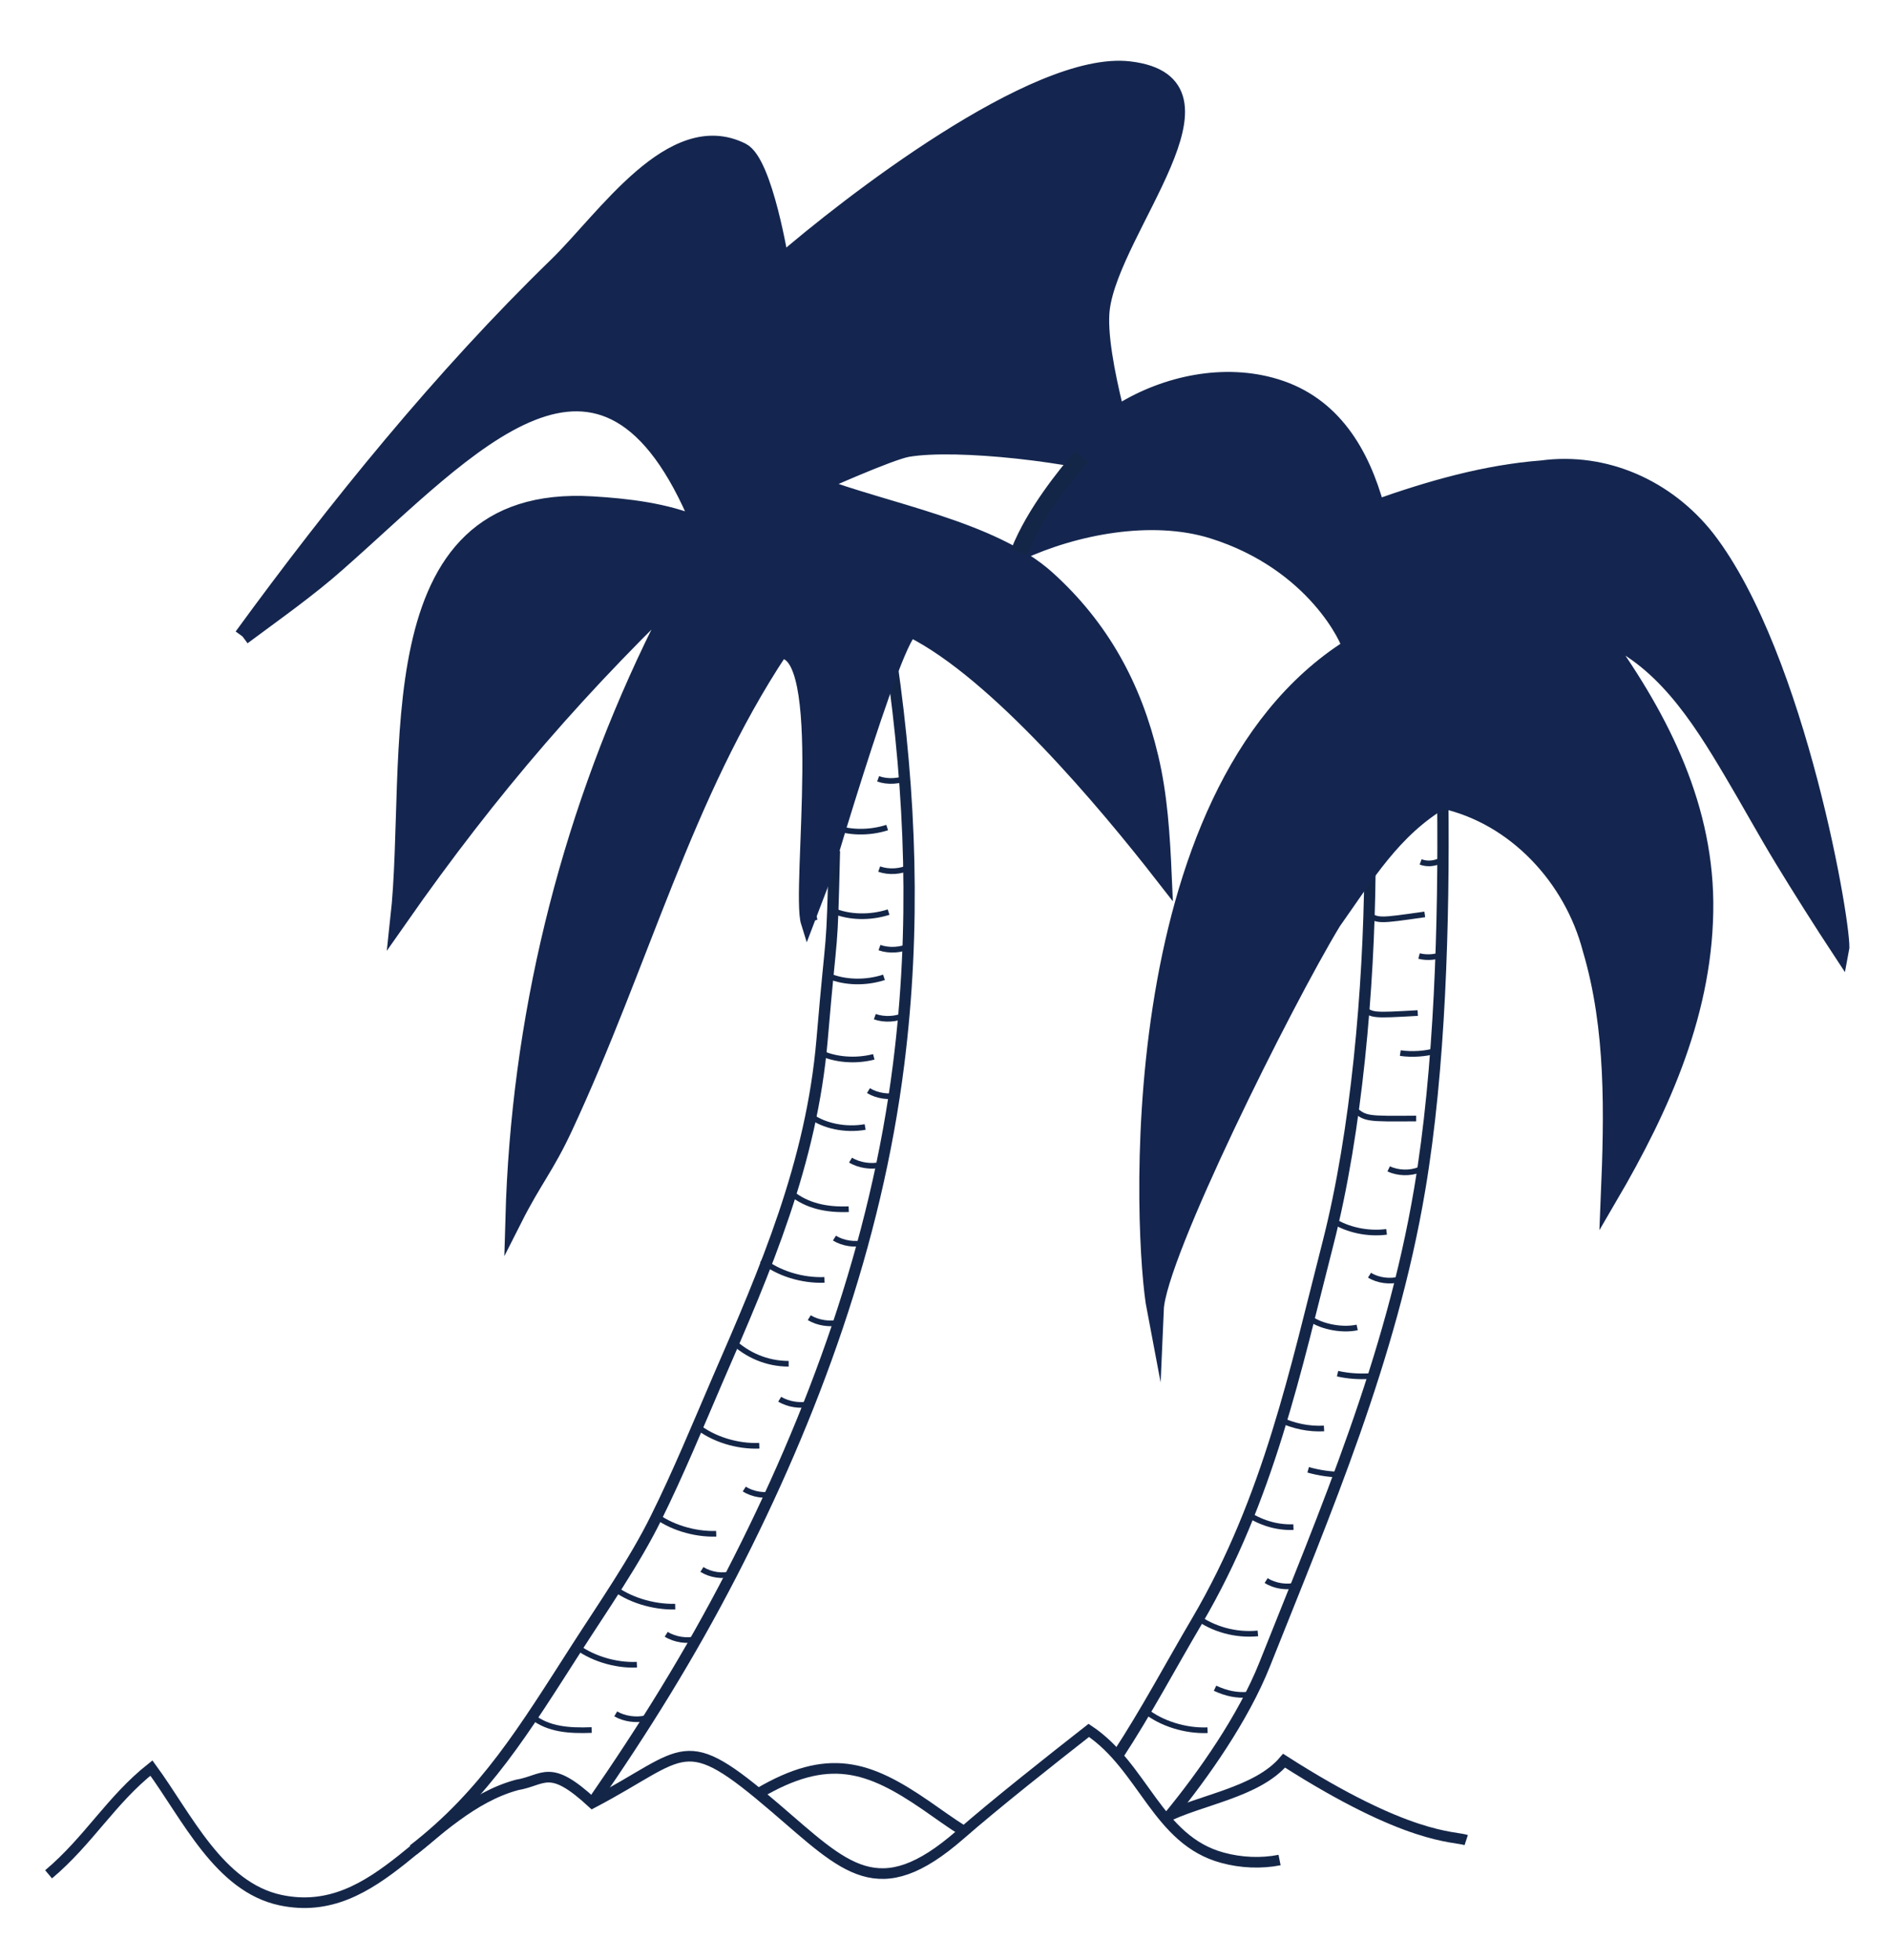 <?xml version="1.0" encoding="UTF-8"?>
<svg xmlns="http://www.w3.org/2000/svg" xmlns:xlink="http://www.w3.org/1999/xlink" version="1.0" id="Ebene_1" x="0px" y="0px" width="482" height="500" viewBox="69.88 34.978 551 572" xml:space="preserve">
<g id="palmen">
	<g id="stamm">
		<path fill="none" stroke="#142648" stroke-width="3.298" stroke-miterlimit="10" d="M469.564,289.787    c-0.336,33.353-3.822,75.142-12.242,108.002c-9.428,36.708-17.25,74.44-38.193,110.142c-7.737,13.119-14.809,26.492-23.199,39.285    "/>
		<path fill="none" stroke="#142648" stroke-width="3.298" stroke-miterlimit="10" d="M490.83,268.179    c0.385,35.829-0.791,78.643-6.738,113.844c-8.303,49.35-27.582,94.227-45.238,138.583c-6.24,15.699-17.979,32.323-27.545,44.005"/>
		<path fill="none" stroke="#142648" stroke-width="3.298" stroke-miterlimit="10" d="M329.897,227.714    c5.665,39.224,7.083,78.171,2.1,117.778c-6.531,52.14-24.835,102.379-48.866,148.929c-12.228,23.672-25.409,44.854-40.514,66.657"/>
		<path fill="none" stroke="#142648" stroke-width="3.298" stroke-miterlimit="10" d="M313.25,283.229    c-0.782,32.75-0.608,19.71-3.594,55.058c-3.077,36.029-16.371,66.845-30.575,99.444c-5.66,13.145-11.506,27.326-17.86,40.111    c-6.218,12.672-15.581,26.114-23.222,38.016c-15.202,23.646-26.569,42.592-47.702,58.941"/>
		<path fill="none" stroke="#142648" stroke-width="1.649" stroke-miterlimit="10" d="M433.185,476.36    c4.328,2.932,9.174,4.424,14.049,4.223"/>
		<path fill="none" stroke="#142648" stroke-width="1.649" stroke-miterlimit="10" d="M443.187,449.175    c4.131,1.944,8.578,2.862,12.979,2.625"/>
		<path fill="none" stroke="#142648" stroke-width="1.649" stroke-miterlimit="10" d="M418.654,506.593    c5.086,3.813,11.744,5.646,18.203,5.006"/>
		<path fill="none" stroke="#142648" stroke-width="1.649" stroke-miterlimit="10" d="M403.924,534.089    c4.638,3.797,11.79,6.018,18.244,5.758"/>
		<path fill="none" stroke="#142648" stroke-width="1.649" stroke-miterlimit="10" d="M225.024,535.865    c4.742,3.783,10.877,4.179,17.362,3.929"/>
		<path fill="none" stroke="#142648" stroke-width="1.649" stroke-miterlimit="10" d="M237.36,514.964    c4.616,3.799,11.828,6.059,18.223,5.771"/>
		<path fill="none" stroke="#142648" stroke-width="1.649" stroke-miterlimit="10" d="M248.443,498.01    c4.667,3.729,11.853,5.949,18.33,5.785"/>
		<path fill="none" stroke="#142648" stroke-width="1.649" stroke-miterlimit="10" d="M260.479,476.76    c4.675,3.785,11.846,5.983,18.261,5.766"/>
		<path fill="none" stroke="#142648" stroke-width="1.649" stroke-miterlimit="10" d="M273.01,451.057    c4.701,3.826,11.798,6.057,18.304,5.787"/>
		<path fill="none" stroke="#142648" stroke-width="1.649" stroke-miterlimit="10" d="M283.346,426.235    c4.45,4.12,10.04,6.666,16.543,6.688"/>
		<path fill="none" stroke="#142648" stroke-width="1.649" stroke-miterlimit="10" d="M292.076,402.676    c4.641,3.879,11.804,6.032,18.27,5.771"/>
		<path fill="none" stroke="#142648" stroke-width="1.649" stroke-miterlimit="10" d="M300.563,383.059    c4.641,3.824,10.471,5.011,16.864,4.753"/>
		<path fill="none" stroke="#142648" stroke-width="1.649" stroke-miterlimit="10" d="M306.07,360.478    c4.063,3.077,10.394,4.37,16.145,3.356"/>
		<path fill="none" stroke="#142648" stroke-width="1.649" stroke-miterlimit="10" d="M451.531,419.266    c2.99,2.603,9.506,4.097,14.311,3.056"/>
		<path fill="none" stroke="#142648" stroke-width="1.649" stroke-miterlimit="10" d="M458.611,391.046    c4.301,2.805,10.289,4.104,15.809,3.383"/>
		<path fill="none" stroke="#142648" stroke-width="1.649" stroke-miterlimit="10" d="M308.681,341.964    c4.582,2.289,10.666,2.787,16.06,1.396"/>
		<path fill="none" stroke="#142648" stroke-width="1.649" stroke-miterlimit="10" d="M311.554,319.76    c4.74,1.992,10.833,2.136,16.159,0.399"/>
		<path fill="none" stroke="#142648" stroke-width="1.649" stroke-miterlimit="10" d="M312.886,300.725    c4.693,2.003,10.836,2.123,16.174,0.404"/>
		<path fill="none" stroke="#142648" stroke-width="1.649" stroke-miterlimit="10" d="M312.467,276.06    c4.696,1.986,10.855,2.111,16.181,0.396"/>
		<path fill="none" stroke="#142648" stroke-width="1.649" stroke-miterlimit="10" d="M467.353,328.978    c2.869,2.354,2.869,2.354,16.168,1.602"/>
		<path fill="none" stroke="#142648" stroke-width="1.649" stroke-miterlimit="10" d="M464.923,358.699    c3.52,2.771,3.52,2.771,18.143,2.658"/>
		<path fill="none" stroke="#142648" stroke-width="1.649" stroke-miterlimit="10" d="M468.664,301.619    c3.344,2.125,3.344,2.125,16.912,0.175"/>
		<path fill="none" stroke="#142648" stroke-width="1.649" stroke-miterlimit="10" d="M424.353,527.598    c3.301,1.535,6.412,2.186,9.764,1.871"/>
		<path fill="none" stroke="#142648" stroke-width="1.649" stroke-miterlimit="10" d="M439.271,496.178    c2.492,1.606,6.029,2.108,8.756,1.41"/>
		<path fill="none" stroke="#142648" stroke-width="1.649" stroke-miterlimit="10" d="M475.039,376.041    c2.688,1.298,6.281,1.355,8.908,0.294"/>
		<path fill="none" stroke="#142648" stroke-width="1.649" stroke-miterlimit="10" d="M469.441,407.072    c2.508,1.576,6.08,1.976,8.785,1.211"/>
		<path fill="none" stroke="#142648" stroke-width="1.649" stroke-miterlimit="10" d="M249.409,535.08    c2.463,1.457,6.019,1.949,8.727,1.273"/>
		<path fill="none" stroke="#142648" stroke-width="1.649" stroke-miterlimit="10" d="M264.155,511.852    c2.472,1.574,6.081,2.088,8.758,1.395"/>
		<path fill="none" stroke="#142648" stroke-width="1.649" stroke-miterlimit="10" d="M274.566,492.932    c2.509,1.604,6.028,2.104,8.78,1.303"/>
		<path fill="none" stroke="#142648" stroke-width="1.649" stroke-miterlimit="10" d="M286.938,469.469    c2.511,1.629,6.053,2.127,8.771,1.377"/>
		<path fill="none" stroke="#142648" stroke-width="1.649" stroke-miterlimit="10" d="M297.28,443.259    c2.513,1.559,6.098,2.061,8.837,1.362"/>
		<path fill="none" stroke="#142648" stroke-width="1.649" stroke-miterlimit="10" d="M305.902,419.473    c2.52,1.543,6.12,2.046,8.837,1.38"/>
		<path fill="none" stroke="#142648" stroke-width="1.649" stroke-miterlimit="10" d="M313.25,396.255    c2.503,1.551,6.029,2.055,8.777,1.334"/>
		<path fill="none" stroke="#142648" stroke-width="1.649" stroke-miterlimit="10" d="M317.954,373.492    c2.508,1.545,6.083,2.047,8.79,1.369"/>
		<path fill="none" stroke="#142648" stroke-width="1.649" stroke-miterlimit="10" d="M323.181,353.216    c2.553,1.558,6.077,2.049,8.831,1.312"/>
		<path fill="none" stroke="#142648" stroke-width="1.649" stroke-miterlimit="10" d="M325.041,331.637    c2.805,0.992,6.366,0.791,8.873-0.519"/>
		<path fill="none" stroke="#142648" stroke-width="1.649" stroke-miterlimit="10" d="M326.398,311.486    c2.782,0.989,6.359,0.76,8.841-0.508"/>
		<path fill="none" stroke="#142648" stroke-width="1.649" stroke-miterlimit="10" d="M326.313,288.568    c2.803,1.012,6.35,0.762,8.86-0.529"/>
		<path fill="none" stroke="#142648" stroke-width="1.649" stroke-miterlimit="10" d="M326.004,262.238    c2.784,1.012,6.36,0.754,8.903-0.523"/>
		<path fill="none" stroke="#142648" stroke-width="1.649" stroke-miterlimit="10" d="M451.537,463.873    c3.252,0.902,6.711,1.418,9.783,1.367"/>
		<path fill="none" stroke="#142648" stroke-width="1.649" stroke-miterlimit="10" d="M469.429,436.541    c-3.156,0.152-6.195-0.032-9.314-0.731"/>
		<path fill="none" stroke="#142648" stroke-width="1.649" stroke-miterlimit="10" d="M478.429,342.264    c3.346,0.507,7.607,0.216,10.236-0.666"/>
		<path fill="none" stroke="#142648" stroke-width="1.649" stroke-miterlimit="10" d="M483.9,313.939    c2.393,0.641,5.477,0.299,6.791-0.597"/>
		<path fill="none" stroke="#142648" stroke-width="1.649" stroke-miterlimit="10" d="M484.363,286.482    c1.881,0.695,3.842,0.543,5.865-0.373"/>
	</g>
	<g id="palmenwedel_links">
		<path fill="#14264F" stroke="#14264F" stroke-width="4.947" stroke-miterlimit="10" d="M140.467,220.697    c27.379-37.537,58.395-75.789,91.742-108.159c14.116-13.696,33.769-43.582,54-33.427c6.625,3.341,11.328,32.748,11.35,32.771    c19.213-16.68,74.489-59.727,101.754-56.535c34.03,3.959-5.193,46.096-8.156,69.725c-1.723,13.982,9.13,47.635,9.13,47.635    c-16.317-5.332-51.331-9.322-65.664-6.87c-5.221,0.892-26.634,10.486-26.806,10.599c19.823,7.689,51.33,12.918,67.417,27.417    c15.699,14.152,25.248,31.485,30.117,52.163c2.662,11.125,3.379,22.953,3.881,34.332c-16.66-21.39-48.434-59.282-73.401-71.802    c-4.494-2.283-29.749,85.282-29.91,85.538c-2.893-9.213,6.954-81.303-8.723-79.302c-27.889,42.103-40.343,90.884-62.833,139.146    c-5.399,11.573-8.905,15.185-14.693,26.619c1.615-57.742,15.435-114.657,40.482-166.876c3.773-7.921,7.821-15.213,13.485-21.854    c-34.479,32.635-60.644,62.832-87.551,101.276c5.091-46.351-7.921-124.662,56.446-120.812c10.27,0.609,21.533,1.937,30.879,5.943    c0.147-0.168,0.356-0.347,0.459-0.502c-28.179-68.108-67.307-22.244-105.604,11.471    C159.814,206.729,149.617,213.885,140.467,220.697"/>
	</g>
	<g id="palmenwedel_rechts">
		<path fill="#14264F" stroke="#14264F" stroke-width="4.947" stroke-miterlimit="10" d="M397.002,155.103    c13.142-8.119,30.13-11.67,45.027-7.109c16.559,5.042,24.949,19.125,29.357,35.296c15.648-5.543,31.826-10.228,48.365-11.487    c18.367-2.49,36.459,5.538,48.105,20.36c26.717,34.536,40.176,115.037,39.137,120.121c-4.957-7.524-12.012-18.642-16.744-26.452    c-5.117-8.397-9.791-17.005-14.811-25.435c-9.723-16.438-20.695-33.766-39.035-40.847c16.936,23.276,30.596,48.94,30.922,78.603    c0.262,31.305-12.506,59.633-27.893,85.955c0.996-23.982,1.578-49.009-5.336-72.234c-5.414-20.764-22.047-38.82-43.344-43.463    c-14.541,8.549-22.494,22.033-32.051,35.515c-14.283,23.563-51.109,97.364-51.788,113.116    c-3.681-19.272-10.88-150.402,57.006-193.173c-0.025-1.666-10.244-24.794-40.254-34.18c-17.852-5.553-40.333-1.153-56.485,6.346"/>
		<path fill="none" stroke="#142648" stroke-width="4.947" stroke-miterlimit="10" d="M367.185,196.037    c4.592-11.518,13.563-22.375,18.221-27.907"/>
	</g>
	<g id="boden">
		<path fill="none" stroke="#142648" stroke-width="3.102" stroke-miterlimit="10" d="M83.86,581.897    c11.684-9.814,18.223-21.676,30.015-31.008c10.476,14.297,19.739,34.707,37.681,38.541c28.681,6.063,43.032-26.523,68.989-33.605    c8.085-1.346,9.368-6.481,22.073,5.254c27.944-14.674,26.051-21.975,53.363,1.437c20.556,17.598,30.049,28.705,53.986,7.813    c10.271-8.973,26.728-21.973,37.532-30.428c15.997,10.637,20.048,32.113,39.098,37.176c5.318,1.455,11.248,1.716,16.592,0.652"/>
		<path fill="none" stroke="#142648" stroke-width="3.102" stroke-miterlimit="10" d="M291.006,558.341    c20.464-12.094,32.2-8.107,49.079,3.521c4.018,2.763,6.831,4.885,11,7.494"/>
		<path fill="none" stroke="#142648" stroke-width="3.102" stroke-miterlimit="10" d="M409.632,565.417    c10.211-5.255,26.985-7.328,34.872-16.671c36.359,23.25,49.469,21.941,53.17,23.162"/>
	</g>
</g>
</svg>
